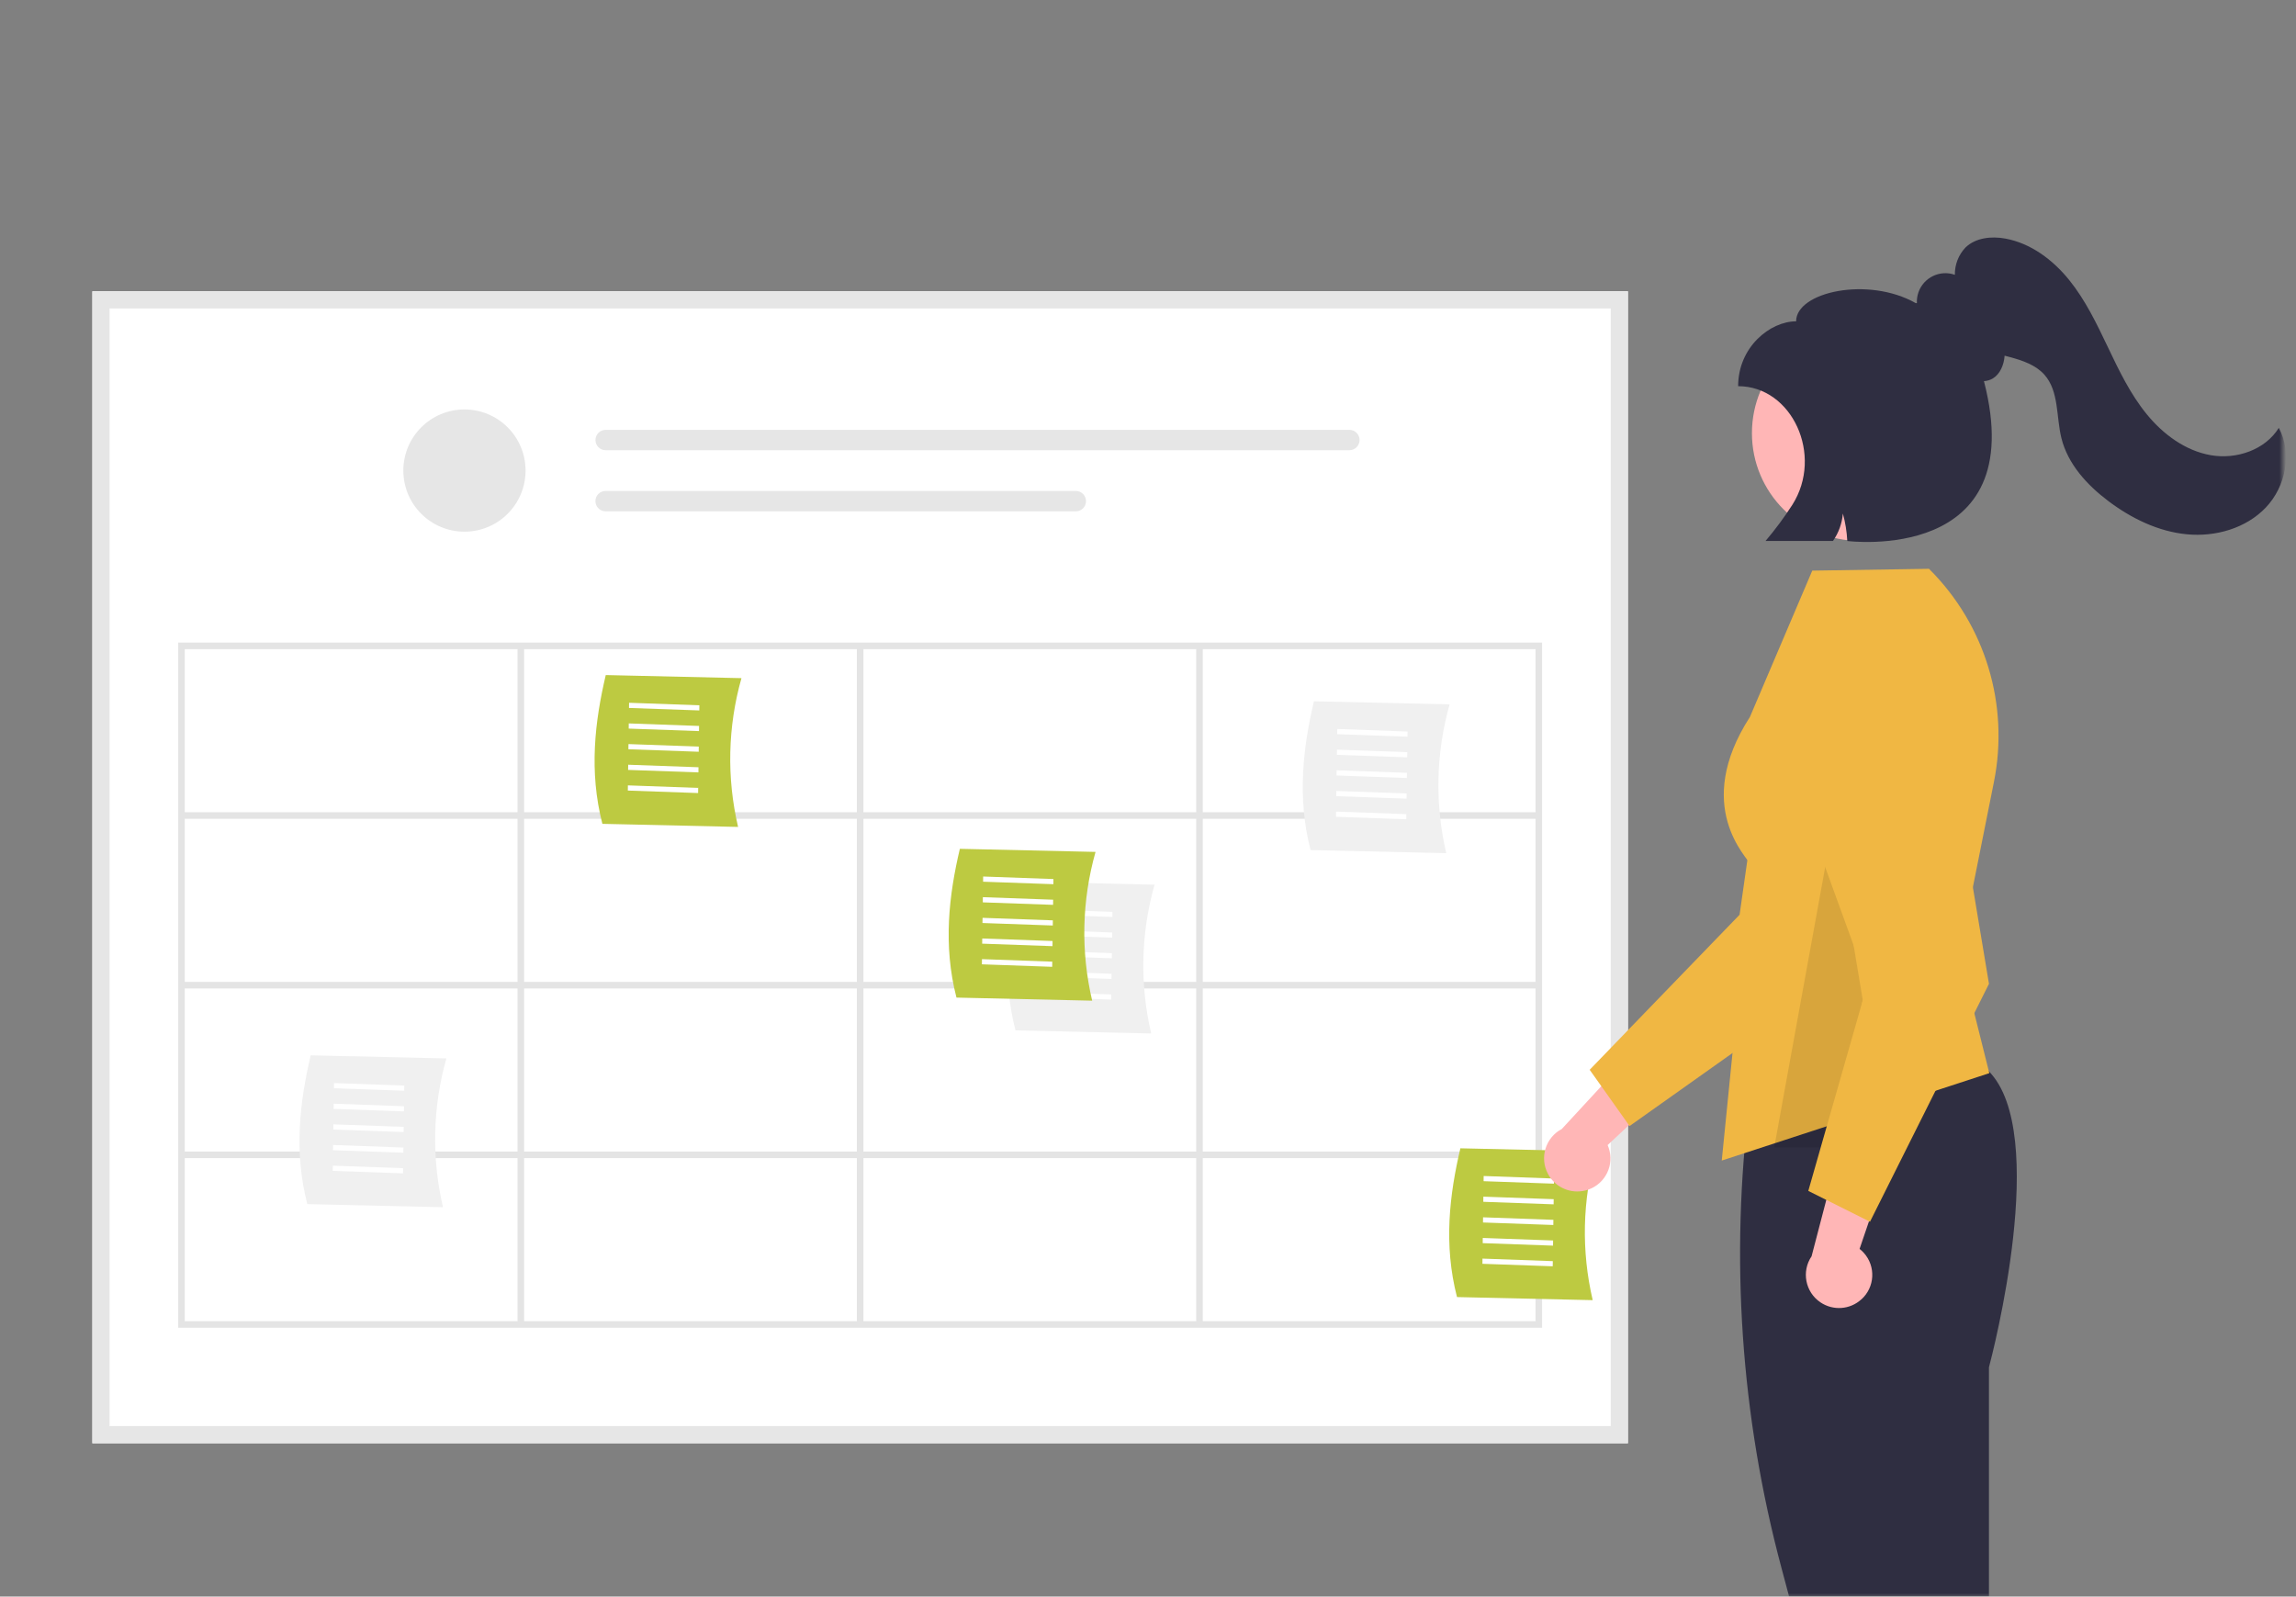 <svg xmlns="http://www.w3.org/2000/svg" width="348" height="242" viewBox="0 0 348 242" fill="none"><rect x="0" y="0" width="348" height="242" fill="#808080" stroke="none"/><mask id="mask0_455_1818" style="mask-type:alpha" maskUnits="userSpaceOnUse" x="0" y="0" width="348" height="242"><rect width="348" height="242" fill="#D9D9D9"></rect></mask><g mask="url(#mask0_455_1818)"><mask id="mask1_455_1818" style="mask-type:alpha" maskUnits="userSpaceOnUse" x="-3" y="3" width="349" height="270"><rect x="-3" y="3" width="349" height="270" fill="#D9D9D9"></rect></mask><g mask="url(#mask1_455_1818)"><path d="M246.74 218.764H14V44.15H246.74V218.764Z" fill="white"></path><path d="M70.395 80.589C75.511 80.589 79.658 76.442 79.658 71.326C79.658 66.211 75.511 62.064 70.395 62.064C65.28 62.064 61.133 66.211 61.133 71.326C61.133 76.442 65.28 80.589 70.395 80.589Z" fill="#E6E6E6"></path><path d="M91.794 65.155C90.94 65.155 90.254 65.85 90.254 66.7C90.254 67.55 90.945 68.241 91.794 68.241H204.527C205.382 68.241 206.067 67.545 206.067 66.695C206.067 65.845 205.377 65.155 204.527 65.155H91.794Z" fill="#E6E6E6"></path><path d="M91.793 74.417C90.939 74.417 90.248 75.103 90.248 75.958C90.248 76.812 90.934 77.503 91.788 77.503H163.058C163.912 77.503 164.603 76.812 164.603 75.963C164.603 75.113 163.912 74.417 163.063 74.417H91.793Z" fill="#E6E6E6"></path><path d="M246.74 218.764H14V44.15H246.74V218.764ZM16.609 216.16H244.136V46.754H16.604V216.155L16.609 216.16Z" fill="#E6E6E6"></path><path d="M27.01 97.4V201.258H233.731V97.4H27.01ZM232.737 123.116H182.299V98.394H232.737V123.116ZM130.867 123.116V98.394H181.305V123.116H130.867ZM181.305 124.11V148.832H130.867V124.11H181.305ZM129.873 123.116H79.435V98.394H129.873V123.116ZM129.873 124.11V148.832H79.435V124.11H129.873ZM78.442 148.832H28.004V124.11H78.442V148.832ZM78.442 149.826V174.548H28.004V149.826H78.442ZM79.435 149.826H129.873V174.548H79.435V149.826ZM129.873 175.542V200.264H79.435V175.542H129.873ZM130.867 175.542H181.305V200.264H130.867V175.542ZM130.867 174.548V149.826H181.305V174.548H130.867ZM182.299 149.826H232.737V174.548H182.299V149.826ZM182.299 148.832V124.11H232.737V148.832H182.299ZM78.442 98.394V123.116H28.004V98.394H78.442ZM28.004 175.542H78.442V200.264H28.004V175.542ZM182.299 200.264V175.542H232.737V200.264H182.299Z" fill="#E4E4E4"></path><path d="M111.87 125.342L91.302 124.875C89.245 116.904 90.169 109.316 91.814 102.325L112.381 102.792C110.299 110.146 110.125 117.903 111.87 125.342Z" fill="#BDCA41"></path><path d="M95.336 107.309L95.346 106.524L106 106.906L105.99 107.686L95.336 107.309Z" fill="white"></path><path d="M95.291 110.439L95.301 109.654L105.955 110.037L105.945 110.817L95.291 110.439Z" fill="white"></path><path d="M95.242 113.57L95.257 112.785L105.911 113.168L105.901 113.948L95.242 113.57Z" fill="white"></path><path d="M95.199 116.701L95.214 115.916L105.868 116.298L105.858 117.078L95.199 116.701Z" fill="white"></path><path d="M95.158 119.831L95.168 119.046L105.822 119.429L105.812 120.209L95.158 119.831Z" fill="white"></path><path d="M67.145 182.986L46.577 182.518C44.52 174.548 45.444 166.96 47.089 159.968L67.657 160.435C65.575 167.79 65.401 175.547 67.145 182.986Z" fill="#F0F0F0"></path><path d="M50.613 164.952L50.623 164.167L61.277 164.55L61.267 165.33L50.613 164.952Z" fill="white"></path><path d="M50.568 168.083L50.578 167.298L61.232 167.68L61.222 168.461L50.568 168.083Z" fill="white"></path><path d="M50.523 171.213L50.533 170.428L61.188 170.811L61.178 171.591L50.523 171.213Z" fill="white"></path><path d="M50.475 174.344L50.489 173.559L61.144 173.942L61.134 174.722L50.475 174.344Z" fill="white"></path><path d="M50.435 177.475L50.446 176.69L61.1 177.072L61.09 177.852L50.435 177.475Z" fill="white"></path><path d="M174.481 156.649L153.913 156.181C151.856 148.211 152.78 140.623 154.425 133.631L174.993 134.098C172.911 141.453 172.737 149.21 174.481 156.649Z" fill="#F0F0F0"></path><path d="M157.949 138.615L157.959 137.83L168.613 138.213L168.603 138.993L157.949 138.615Z" fill="white"></path><path d="M157.904 141.746L157.914 140.961L168.568 141.343L168.558 142.123L157.904 141.746Z" fill="white"></path><path d="M157.855 144.876L157.87 144.091L168.524 144.474L168.515 145.254L157.855 144.876Z" fill="white"></path><path d="M157.811 148.007L157.825 147.222L168.48 147.605L168.47 148.385L157.811 148.007Z" fill="white"></path><path d="M157.771 151.138L157.781 150.353L168.435 150.735L168.426 151.515L157.771 151.138Z" fill="white"></path><path d="M165.538 151.679L144.97 151.212C142.913 143.242 143.837 135.653 145.482 128.662L166.049 129.129C163.967 136.483 163.793 144.24 165.538 151.679Z" fill="#BDCA41"></path><path d="M149.004 133.646L149.014 132.861L159.668 133.243L159.658 134.024L149.004 133.646Z" fill="white"></path><path d="M148.959 136.777L148.969 135.991L159.623 136.374L159.613 137.154L148.959 136.777Z" fill="white"></path><path d="M148.91 139.907L148.925 139.122L159.579 139.505L159.569 140.285L148.91 139.907Z" fill="white"></path><path d="M148.865 143.038L148.88 142.253L159.534 142.635L159.524 143.415L148.865 143.038Z" fill="white"></path><path d="M148.826 146.168L148.836 145.383L159.49 145.766L159.48 146.546L148.826 146.168Z" fill="white"></path><path d="M241.403 197.073L220.835 196.606C218.778 188.636 219.702 181.048 221.347 174.056L241.915 174.523C239.832 181.878 239.659 189.635 241.403 197.073Z" fill="#BDCA41"></path><path d="M224.865 179.04L224.875 178.255L235.534 178.638L235.524 179.418L224.865 179.04Z" fill="white"></path><path d="M224.82 182.166L224.83 181.385L235.489 181.768L235.479 182.548L224.82 182.166Z" fill="white"></path><path d="M224.775 185.301L224.785 184.516L235.444 184.899L235.434 185.679L224.775 185.301Z" fill="white"></path><path d="M224.73 188.432L224.74 187.647L235.399 188.029L235.39 188.81L224.73 188.432Z" fill="white"></path><path d="M224.688 191.563L224.697 190.777L235.356 191.16L235.342 191.94L224.688 191.563Z" fill="white"></path><path d="M219.206 129.318L198.638 128.851C196.581 120.88 197.505 113.292 199.15 106.3L219.717 106.767C217.635 114.122 217.461 121.879 219.206 129.318Z" fill="#F0F0F0"></path><path d="M202.672 111.284L202.682 110.499L213.336 110.882L213.326 111.662L202.672 111.284Z" fill="white"></path><path d="M202.629 114.415L202.639 113.63L213.293 114.012L213.283 114.793L202.629 114.415Z" fill="white"></path><path d="M202.578 117.546L202.593 116.76L213.247 117.143L213.237 117.923L202.578 117.546Z" fill="white"></path><path d="M202.533 120.676L202.548 119.891L213.202 120.274L213.192 121.054L202.533 120.676Z" fill="white"></path><path d="M202.494 123.807L202.504 123.022L213.158 123.404L213.148 124.184L202.494 123.807Z" fill="white"></path><path d="M240.29 180.451C242.968 179.79 244.608 177.082 243.947 174.404C243.878 174.12 243.783 173.837 243.664 173.569L256.634 161.439L247.659 159.282L236.717 171.129C234.262 172.421 233.318 175.457 234.61 177.912C235.688 179.969 238.039 181.013 240.29 180.446V180.451Z" fill="#FFB6B6"></path><path d="M246.993 170.682L240.945 162.154L263.665 138.655L268.942 101.614C269.921 94.727 276.302 89.936 283.189 90.92C283.954 91.03 284.705 91.208 285.435 91.452C292.024 93.678 295.562 100.819 293.351 107.413L279.894 147.346L246.998 170.677L246.993 170.682Z" fill="#F0B743"></path><path d="M292.477 319.277H278.603V269.868L270.011 237.652C263.844 214.615 262.209 190.599 265.186 166.94L265.196 166.845L265.27 166.781C265.489 166.597 287.478 148.415 301.387 162.323C310.759 171.695 301.953 205.407 301.461 207.255V265.361L292.477 319.277Z" fill="#2F2E41"></path><path d="M260.963 175.914L265.435 131.191C264.854 129.974 256.491 122.246 265.236 108.665L274.683 86.493L292.374 86.219L292.448 86.294C300.901 94.727 304.568 106.837 302.213 118.539L297 144.603L301.517 162.666L260.968 175.914H260.963Z" fill="#F0B743"></path><path d="M281.871 81.986C290.892 81.986 298.205 74.672 298.205 65.652C298.205 56.631 290.892 49.318 281.871 49.318C272.85 49.318 265.537 56.631 265.537 65.652C265.537 74.672 272.85 81.986 281.871 81.986Z" fill="#FFB6B6"></path><path opacity="0.1" d="M277.859 124.731L282.331 151.565L277.859 173.927H268.914L272.979 151.565L277.859 124.731Z" fill="black"></path><path d="M282.12 196.964C284.173 195.121 284.342 191.96 282.498 189.908C282.299 189.689 282.086 189.485 281.852 189.307L287.582 172.5L278.652 174.821L274.577 190.425C273.017 192.72 273.618 195.846 275.914 197.401C277.837 198.703 280.401 198.524 282.115 196.959L282.12 196.964Z" fill="#FFB6B6"></path><path d="M283.431 185.192L274.079 180.516L283.059 149.09L270.273 113.933C267.898 107.393 271.267 100.163 277.806 97.788C278.532 97.524 279.277 97.326 280.037 97.201C286.9 96.064 293.385 100.7 294.538 107.557L301.465 149.125L283.426 185.197L283.431 185.192Z" fill="#F0B743"></path><path d="M345.395 64.852C343.333 68.196 338.97 69.672 335.099 69.001C331.228 68.33 327.864 65.831 325.379 62.789C322.894 59.748 321.175 56.165 319.486 52.617C317.796 49.069 316.082 45.486 313.612 42.43C311.137 39.374 307.793 36.86 303.927 36.159C301.825 35.776 299.44 36.03 297.904 37.516C296.846 38.634 296.269 40.12 296.294 41.655C294.043 40.86 291.573 42.048 290.778 44.299C290.594 44.825 290.51 45.387 290.54 45.949C290.48 45.949 290.425 45.949 290.371 45.949C283.165 41.854 272.233 44.234 272.233 48.706C268.282 48.706 263.447 52.612 263.447 58.536C271.622 58.536 276.432 69.006 271.661 76.519C270.429 78.433 269.072 80.266 267.597 82.001H277.818C278.678 80.768 279.195 79.337 279.319 77.841C279.697 79.198 279.92 80.594 279.99 82.001C279.99 82.001 307.907 85.598 300.702 57.77C301.179 57.745 301.641 57.606 302.053 57.363C303.142 56.707 303.733 55.321 303.837 53.914C304.106 53.984 304.374 54.058 304.642 54.128C306.565 54.645 308.558 55.321 309.875 56.806C312.101 59.326 311.634 63.147 312.444 66.412C313.418 70.348 316.34 73.533 319.58 75.968C323.063 78.587 327.133 80.574 331.471 80.987C335.81 81.399 340.426 80.082 343.427 76.927C346.429 73.771 347.477 68.693 345.395 64.862V64.852Z" fill="#2F2E41"></path></g></g></svg>